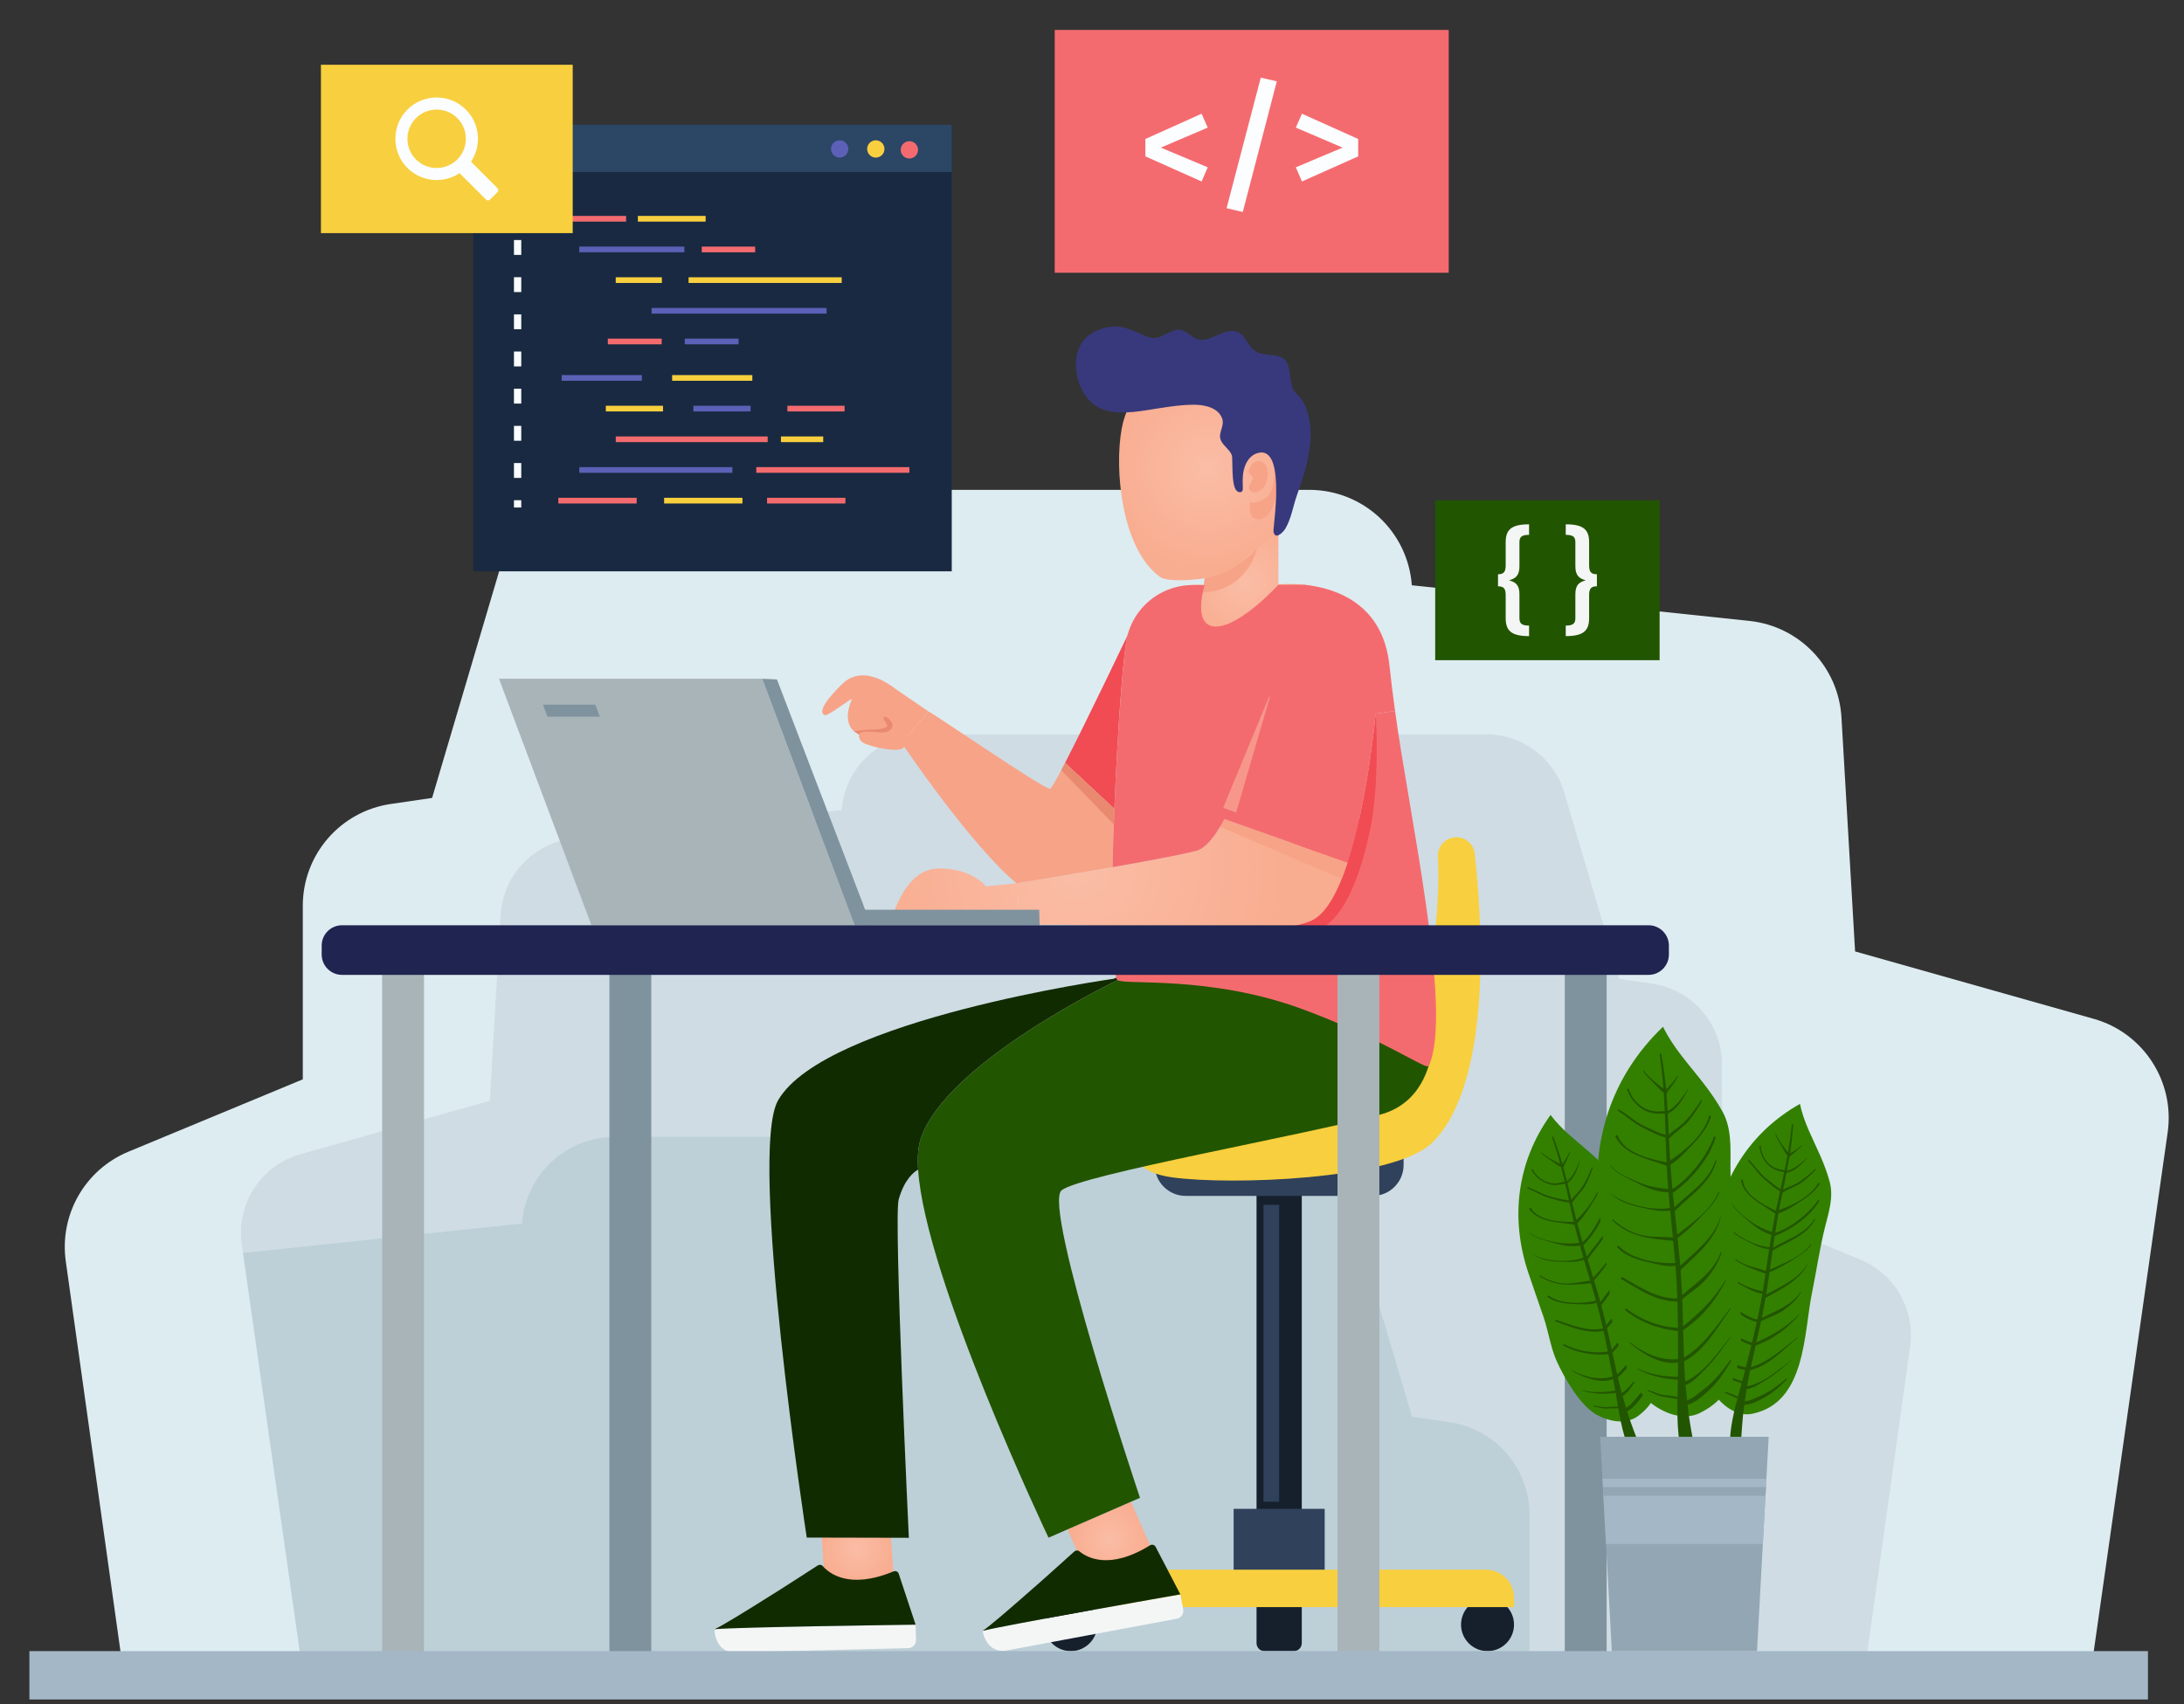 <?xml version="1.0" encoding="UTF-8" standalone="no"?>
<!-- Created with Inkscape (http://www.inkscape.org/) -->

<svg
   version="1.1"
   id="svg22034"
   width="593.528"
   height="463.302"
   viewBox="0 0 593.528 463.302"
   sodipodi:docname="2844251.svg"
   inkscape:version="1.2.1 (9c6d41e410, 2022-07-14, custom)"
   xmlns:inkscape="http://www.inkscape.org/namespaces/inkscape"
   xmlns:sodipodi="http://sodipodi.sourceforge.net/DTD/sodipodi-0.dtd"
   xmlns="http://www.w3.org/2000/svg"
   xmlns:svg="http://www.w3.org/2000/svg">
  <rect x="0" y="0" width="593.528" height="463.302" fill="#333333" stroke="none"/>
  <defs
     id="defs22038">
    <clipPath
       clipPathUnits="userSpaceOnUse"
       id="clipPath22136">
      <path
         d="m 2898.25,3070.78 c -1.11,-11.34 -16.61,-129.74 -138.36,-129.74 -127.81,0 -106.4,126.55 -106.4,126.55 l -0.16,0.79 c 12.46,2.56 25.88,3.52 40.1,1.92 v 59.91 l 145.08,81.17 h 5.27 v -139.8 c 0,0 23,2.72 54.47,-0.8 z"
         id="path22134" />
    </clipPath>
    <radialGradient
       fx="0"
       fy="0"
       cx="0"
       cy="0"
       r="1"
       gradientUnits="userSpaceOnUse"
       gradientTransform="matrix(129.255,0,0,-129.255,2775.2,3076.21)"
       spreadMethod="pad"
       id="radialGradient22142">
      <stop
         style="stop-opacity:1;stop-color:#fabda6"
         offset="0"
         id="stop22138" />
      <stop
         style="stop-opacity:1;stop-color:#f9ad90"
         offset="1"
         id="stop22140" />
    </radialGradient>
    <clipPath
       clipPathUnits="userSpaceOnUse"
       id="clipPath22152">
      <path
         d="m 2827.79,3478.83 c 20.58,-20.86 36.13,-47.85 43.61,-80.84 13.94,-61.46 0.83,-126.49 -17.01,-185.72 -3.04,-10.14 -6.51,-20.36 -12.77,-28.89 -4.46,-6.08 -10.21,-11.09 -15.91,-16.05 -25.8,-22.47 -51.6,-44.95 -77.34,-67.49 -17.46,-15.27 -124.89,-28 -145.4,-13.35 -79.01,56.5 -94.22,220.18 -78.41,303.87 26.24,138.82 204.67,188.45 303.23,88.47 z"
         id="path22150" />
    </clipPath>
    <radialGradient
       fx="0"
       fy="0"
       cx="0"
       cy="0"
       r="1"
       gradientUnits="userSpaceOnUse"
       gradientTransform="matrix(199.211,42.895,42.895,-199.211,2700.42,3310.17)"
       spreadMethod="pad"
       id="radialGradient22158">
      <stop
         style="stop-opacity:1;stop-color:#fabda6"
         offset="0"
         id="stop22154" />
      <stop
         style="stop-opacity:1;stop-color:#f9ad90"
         offset="1"
         id="stop22156" />
    </radialGradient>
    <clipPath
       clipPathUnits="userSpaceOnUse"
       id="clipPath22194">
      <path
         d="m 2543.24,1200.98 42.18,-96.19 -129.25,-56.72 -42.34,96.5 z"
         id="path22192" />
    </clipPath>
    <radialGradient
       fx="0"
       fy="0"
       cx="0"
       cy="0"
       r="1"
       gradientUnits="userSpaceOnUse"
       gradientTransform="matrix(81.259,0,0,-81.259,2499.63,1124.52)"
       spreadMethod="pad"
       id="radialGradient22200">
      <stop
         style="stop-opacity:1;stop-color:#fabda6"
         offset="0"
         id="stop22196" />
      <stop
         style="stop-opacity:1;stop-color:#f9ad90"
         offset="1"
         id="stop22198" />
    </radialGradient>
    <clipPath
       clipPathUnits="userSpaceOnUse"
       id="clipPath22212">
      <path
         d="m 2050.48,1176.23 10.1,-144.5 h -141.09 l -10.1,144.82 z"
         id="path22210" />
    </clipPath>
    <radialGradient
       fx="0"
       fy="0"
       cx="0"
       cy="0"
       r="1"
       gradientUnits="userSpaceOnUse"
       gradientTransform="matrix(74.015,0,0,-74.015,1984.99,1104.14)"
       spreadMethod="pad"
       id="radialGradient22218">
      <stop
         style="stop-opacity:1;stop-color:#fabda6"
         offset="0"
         id="stop22214" />
      <stop
         style="stop-opacity:1;stop-color:#f9ad90"
         offset="1"
         id="stop22216" />
    </radialGradient>
    <clipPath
       clipPathUnits="userSpaceOnUse"
       id="clipPath22238">
      <path
         d="m 2314.61,2462.53 -2.08,-69.98 h -255.64 c 0,0 25.41,99.86 94.59,99.86 69.18,0 95.86,-36.59 95.86,-36.59 z"
         id="path22236" />
    </clipPath>
    <radialGradient
       fx="0"
       fy="0"
       cx="0"
       cy="0"
       r="1"
       gradientUnits="userSpaceOnUse"
       gradientTransform="matrix(409.202,-65.698,-65.698,-409.202,2435.61,2493.03)"
       spreadMethod="pad"
       id="radialGradient22244">
      <stop
         style="stop-opacity:1;stop-color:#fabda6"
         offset="0"
         id="stop22240" />
      <stop
         style="stop-opacity:1;stop-color:#f9ad90"
         offset="1"
         id="stop22242" />
    </radialGradient>
    <clipPath
       clipPathUnits="userSpaceOnUse"
       id="clipPath22260">
      <path
         d="m 2984.21,2504.39 -250.36,88.68 c -18.22,-34.04 -37.71,-59.6 -57.03,-64.72 -29.24,-7.66 -99.87,-20.92 -171.13,-33.38 -9.42,-1.76 -18.84,-3.36 -28.27,-5.12 -84.84,-14.69 -162.81,-27.32 -162.81,-27.32 l -0.16,-4.15 v -2.72 l -1.92,-63.11 v -16.02 c 0,0 85,4.36 192.21,-3.15 150.03,-10.7 343.51,-17.1 407.57,13.09 30.04,14.23 54.01,60.88 72.87,118.4 z"
         id="path22258" />
    </clipPath>
    <radialGradient
       fx="0"
       fy="0"
       cx="0"
       cy="0"
       r="1"
       gradientUnits="userSpaceOnUse"
       gradientTransform="matrix(409.199,-65.697,-65.697,-409.199,2435.61,2493.03)"
       spreadMethod="pad"
       id="radialGradient22266">
      <stop
         style="stop-opacity:1;stop-color:#fabda6"
         offset="0"
         id="stop22262" />
      <stop
         style="stop-opacity:1;stop-color:#f9ad90"
         offset="1"
         id="stop22264" />
    </radialGradient>
    <clipPath
       clipPathUnits="userSpaceOnUse"
       id="clipPath22314">
      <path
         d="m 3931.83,1627.85 c -17.15,-83.25 -11.99,-225.06 -122.12,-247.52 -29.66,-6.04 -58.31,14.51 -75.55,38.07 -22.56,30.83 -27.96,96.08 -27.57,133.41 0.31,29.58 10.4,62.56 13.64,92.41 3.52,32.23 6.37,64.53 10.13,96.74 13.55,116.08 74.19,213.37 176.76,271.32 7.94,-38.11 26.03,-70.36 41.99,-106.95 7.28,-16.68 13.84,-34.27 18.58,-51.75 8.38,-30.95 -1.76,-62.23 -9.29,-91.88 -11.13,-43.83 -17.43,-89.51 -26.57,-133.85 z"
         id="path22312" />
    </clipPath>
    <linearGradient
       x1="0"
       y1="0"
       x2="1"
       y2="0"
       gradientUnits="userSpaceOnUse"
       gradientTransform="matrix(0.027,-633.004,-633.004,-0.027,3838.69,2012.27)"
       spreadMethod="pad"
       id="linearGradient22320">
      <stop
         style="stop-opacity:1;stop-color:#5c60b6"
         offset="0"
         id="stop22316" />
      <stop
         style="stop-opacity:1;stop-color:#523ea0"
         offset="1"
         id="stop22318" />
    </linearGradient>
    <clipPath
       clipPathUnits="userSpaceOnUse"
       id="clipPath22332">
      <path
         d="m 3583.28,1651.69 c 19.59,-82.72 84.12,-209.09 -6.24,-275.95 -24.33,-18 -58.98,-11.44 -84.56,2.64 -33.46,18.42 -65.9,75.3 -81.29,109.31 -12.21,26.95 -16.98,61.11 -26.63,89.53 -10.43,30.7 -21.47,61.19 -31.66,91.97 -36.71,110.96 -22.79,224.75 45.74,320.58 23.27,-31.2 53.3,-52.8 83.21,-79.23 13.62,-12.05 27,-25.24 38.67,-39.08 20.67,-24.53 24.68,-57.16 30.36,-87.22 8.41,-44.44 21.98,-88.51 32.4,-132.55 z"
         id="path22330" />
    </clipPath>
    <linearGradient
       x1="0"
       y1="0"
       x2="1"
       y2="0"
       gradientUnits="userSpaceOnUse"
       gradientTransform="matrix(267.194,-573.847,-573.847,-267.194,3336.6,1960.88)"
       spreadMethod="pad"
       id="linearGradient22338">
      <stop
         style="stop-opacity:1;stop-color:#5c60b6"
         offset="0"
         id="stop22334" />
      <stop
         style="stop-opacity:1;stop-color:#523ea0"
         offset="1"
         id="stop22336" />
    </linearGradient>
    <clipPath
       clipPathUnits="userSpaceOnUse"
       id="clipPath22350">
      <path
         d="m 3774.17,1715.8 c 4.65,-105.1 53.85,-273.67 -71.48,-334.01 -33.76,-16.25 -74.36,-0.27 -102.19,22.77 -36.42,30.15 -62.69,106.81 -73.53,151.71 -8.59,35.59 -6.49,78.22 -11.64,115.01 -5.56,39.74 -11.93,79.36 -17.19,119.15 -18.93,143.38 24.33,278.5 129.83,379.12 21.07,-43.31 52.58,-76.52 82.8,-115.59 13.79,-17.8 26.99,-36.92 37.98,-56.45 19.45,-34.6 16.76,-75.21 16.71,-113.06 -0.06,-55.96 6.23,-112.69 8.71,-168.65 z"
         id="path22348" />
    </clipPath>
    <linearGradient
       x1="0"
       y1="0"
       x2="1"
       y2="0"
       gradientUnits="userSpaceOnUse"
       gradientTransform="matrix(191.938,-759.499,-759.499,-191.938,3545.88,2148.8)"
       spreadMethod="pad"
       id="linearGradient22356">
      <stop
         style="stop-opacity:1;stop-color:#5c60b6"
         offset="0"
         id="stop22352" />
      <stop
         style="stop-opacity:1;stop-color:#523ea0"
         offset="1"
         id="stop22354" />
    </linearGradient>
  </defs>
  <sodipodi:namedview
     id="namedview22036"
     pagecolor="#ffffff"
     bordercolor="#000000"
     borderopacity="0.25"
     inkscape:showpageshadow="2"
     inkscape:pageopacity="0.0"
     inkscape:pagecheckerboard="0"
     inkscape:deskcolor="#d1d1d1"
     showgrid="false"
     inkscape:zoom="1.54"
     inkscape:cx="148.7013"
     inkscape:cy="236.03896"
     inkscape:window-width="2560"
     inkscape:window-height="1345"
     inkscape:window-x="0"
     inkscape:window-y="0"
     inkscape:window-maximized="1"
     inkscape:current-layer="g22042">
    <inkscape:page
       x="0"
       y="0"
       id="page22040"
       width="593.528"
       height="463.302" />
  </sodipodi:namedview>
  <g
     id="g22042"
     inkscape:groupmode="layer"
     inkscape:label="Page 1"
     transform="matrix(1.333,0,0,-1.333,-39.659,560.3)">
    <path
       d="M 471.681,189.415 455.914,78.706 H 54.998 L 43.158,163.162 c -1.317,9.462 3.914,18.632 12.743,22.303 l 35.582,14.766 v 35.388 c 0,10.426 7.633,19.266 17.95,20.766 l 8.413,1.232 14.133,47.788 c 2.634,8.927 10.829,15.035 20.121,15.035 h 144.56 c 5.499,0 10.535,-2.121 14.291,-5.609 3.756,-3.5 6.232,-8.365 6.634,-13.852 l 68.835,-7.268 c 10.219,-1.085 18.145,-9.389 18.755,-19.645 l 2.78,-47.752 48.642,-13.742 c 10.121,-2.853 16.559,-12.755 15.084,-23.157"
       style="fill:#ddecf1;fill-opacity:1;fill-rule:nonzero;stroke:none;stroke-width:0.1"
       id="path22048" />
    <path
       d="M 79.034,166.583 91.549,78.706 H 409.78 l 9.399,67.037 c 1.046,7.512 -3.107,14.79 -10.115,17.703 l -28.244,11.722 v 28.089 c 0,8.275 -6.058,15.293 -14.247,16.483 l -6.679,0.978 -11.218,37.933 c -2.091,7.085 -8.595,11.934 -15.971,11.934 H 217.959 c -4.365,0 -8.362,-1.684 -11.344,-4.452 -2.981,-2.778 -4.946,-6.64 -5.265,-10.996 l -54.639,-5.768 c -8.111,-0.862 -14.403,-7.453 -14.887,-15.594 l -2.207,-37.903 -38.61,-10.908 c -8.034,-2.266 -13.145,-10.125 -11.973,-18.381"
       style="fill:#cfdce4;fill-opacity:1;fill-rule:nonzero;stroke:none;stroke-width:0.1"
       id="path22050" />
    <path
       d="m 341.572,111.451 c 0,9.472 -6.935,17.503 -16.306,18.866 l -7.644,1.119 -12.84,43.414 c -2.392,8.108 -9.837,13.658 -18.278,13.658 H 155.178 c -4.996,0 -9.572,-1.927 -12.983,-5.096 -3.412,-3.179 -5.661,-7.599 -6.027,-12.584 L 79.311,164.825 91.576,78.706 H 343.013 l -1.441,0.598 v 32.147"
       style="fill:#bdd0d8;fill-opacity:1;fill-rule:nonzero;stroke:none;stroke-width:0.1"
       id="path22052" />
    <path
       d="m 126.231,303.828 h 97.555 v 91.053 H 126.231 Z"
       style="fill:#192941;fill-opacity:1;fill-rule:nonzero;stroke:none;stroke-width:0.1"
       id="path22054" />
    <path
       d="m 126.231,385.252 h 97.555 v 9.63 H 126.231 Z"
       style="fill:#2c4666;fill-opacity:1;fill-rule:nonzero;stroke:none;stroke-width:0.1"
       id="path22056" />
    <path
       d="m 202.698,389.958 c 0,-0.975 -0.79,-1.766 -1.764,-1.766 -0.976,0 -1.766,0.791 -1.766,1.766 0,0.975 0.79,1.765 1.766,1.765 0.974,0 1.764,-0.79 1.764,-1.765"
       style="fill:#5c60b6;fill-opacity:1;fill-rule:nonzero;stroke:none;stroke-width:0.1"
       id="path22058" />
    <path
       d="m 210.069,389.958 c 0,-0.975 -0.79,-1.766 -1.765,-1.766 -0.975,0 -1.765,0.791 -1.765,1.766 0,0.975 0.79,1.765 1.765,1.765 0.975,0 1.765,-0.79 1.765,-1.765"
       style="fill:#f8cf3e;fill-opacity:1;fill-rule:nonzero;stroke:none;stroke-width:0.1"
       id="path22060" />
    <path
       d="m 216.913,389.772 c 0,-0.975 -0.79,-1.765 -1.765,-1.765 -0.975,0 -1.765,0.79 -1.765,1.765 0,0.975 0.79,1.765 1.765,1.765 0.975,0 1.765,-0.79 1.765,-1.765"
       style="fill:#f46b6f;fill-opacity:1;fill-rule:nonzero;stroke:none;stroke-width:0.1"
       id="path22062" />
    <path
       d="m 157.395,375.139 h -13.817 v 1.161 h 13.817 v -1.161"
       style="fill:#f46b6f;fill-opacity:1;fill-rule:nonzero;stroke:none;stroke-width:0.1"
       id="path22064" />
    <path
       d="m 173.612,375.139 h -13.817 v 1.161 h 13.817 v -1.161"
       style="fill:#f8cf3e;fill-opacity:1;fill-rule:nonzero;stroke:none;stroke-width:0.1"
       id="path22066" />
    <path
       d="m 169.277,368.883 h -21.425 v 1.161 h 21.425 v -1.161"
       style="fill:#5c60b6;fill-opacity:1;fill-rule:nonzero;stroke:none;stroke-width:0.1"
       id="path22068" />
    <path
       d="M 183.711,368.883 H 172.82 v 1.161 h 10.891 v -1.161"
       style="fill:#f46b6f;fill-opacity:1;fill-rule:nonzero;stroke:none;stroke-width:0.1"
       id="path22070" />
    <path
       d="m 164.694,362.627 h -9.41 v 1.162 h 9.41 v -1.162"
       style="fill:#f8cf3e;fill-opacity:1;fill-rule:nonzero;stroke:none;stroke-width:0.1"
       id="path22072" />
    <path
       d="m 201.351,362.627 h -31.218 v 1.162 h 31.218 v -1.162"
       style="fill:#f8cf3e;fill-opacity:1;fill-rule:nonzero;stroke:none;stroke-width:0.1"
       id="path22074" />
    <path
       d="m 198.27,356.372 h -35.677 v 1.161 h 35.677 v -1.161"
       style="fill:#5c60b6;fill-opacity:1;fill-rule:nonzero;stroke:none;stroke-width:0.1"
       id="path22076" />
    <path
       d="m 164.653,350.116 h -10.98 v 1.161 h 10.98 v -1.161"
       style="fill:#f46b6f;fill-opacity:1;fill-rule:nonzero;stroke:none;stroke-width:0.1"
       id="path22078" />
    <path
       d="m 180.331,350.116 h -10.98 v 1.161 h 10.98 v -1.161"
       style="fill:#5c60b6;fill-opacity:1;fill-rule:nonzero;stroke:none;stroke-width:0.1"
       id="path22080" />
    <path
       d="m 159.552,318.821 h -15.974 v -1.161 h 15.974 v 1.161"
       style="fill:#f46b6f;fill-opacity:1;fill-rule:nonzero;stroke:none;stroke-width:0.1"
       id="path22082" />
    <path
       d="m 181.119,318.821 h -15.973 v -1.161 h 15.973 v 1.161"
       style="fill:#f8cf3e;fill-opacity:1;fill-rule:nonzero;stroke:none;stroke-width:0.1"
       id="path22084" />
    <path
       d="m 202.106,318.821 h -15.973 v -1.161 h 15.973 v 1.161"
       style="fill:#f46b6f;fill-opacity:1;fill-rule:nonzero;stroke:none;stroke-width:0.1"
       id="path22086" />
    <path
       d="m 179.069,325.077 h -31.217 v -1.161 h 31.217 v 1.161"
       style="fill:#5c60b6;fill-opacity:1;fill-rule:nonzero;stroke:none;stroke-width:0.1"
       id="path22088" />
    <path
       d="m 215.153,325.077 h -31.216 v -1.161 h 31.216 v 1.161"
       style="fill:#f46b6f;fill-opacity:1;fill-rule:nonzero;stroke:none;stroke-width:0.1"
       id="path22090" />
    <path
       d="m 186.262,331.333 h -30.978 v -1.161 h 30.978 v 1.161"
       style="fill:#f46b6f;fill-opacity:1;fill-rule:nonzero;stroke:none;stroke-width:0.1"
       id="path22092" />
    <path
       d="m 197.585,331.333 h -8.622 v -1.161 h 8.622 v 1.161"
       style="fill:#f8cf3e;fill-opacity:1;fill-rule:nonzero;stroke:none;stroke-width:0.1"
       id="path22094" />
    <path
       d="m 164.923,337.589 h -11.662 v -1.161 h 11.662 v 1.161"
       style="fill:#f8cf3e;fill-opacity:1;fill-rule:nonzero;stroke:none;stroke-width:0.1"
       id="path22096" />
    <path
       d="m 182.778,337.589 h -11.662 v -1.161 h 11.662 v 1.161"
       style="fill:#5c60b6;fill-opacity:1;fill-rule:nonzero;stroke:none;stroke-width:0.1"
       id="path22098" />
    <path
       d="m 201.94,337.589 h -11.662 v -1.161 h 11.662 v 1.161"
       style="fill:#f46b6f;fill-opacity:1;fill-rule:nonzero;stroke:none;stroke-width:0.1"
       id="path22100" />
    <path
       d="m 183.132,343.845 h -16.353 v -1.162 h 16.353 v 1.162"
       style="fill:#f8cf3e;fill-opacity:1;fill-rule:nonzero;stroke:none;stroke-width:0.1"
       id="path22102" />
    <path
       d="m 160.61,343.845 h -16.352 v -1.162 h 16.352 v 1.162"
       style="fill:#5c60b6;fill-opacity:1;fill-rule:nonzero;stroke:none;stroke-width:0.1"
       id="path22104" />
    <path
       d="m 136.021,375.929 h -1.486 v 1.487 h 1.486 v -1.487"
       style="fill:#fbfdfe;fill-opacity:1;fill-rule:nonzero;stroke:none;stroke-width:0.1"
       id="path22106" />
    <path
       d="m 136.021,368.35 h -1.486 v 3.031 h 1.486 z m 0,-7.579 h -1.486 v 3.031 h 1.486 z m 0,-7.58 h -1.486 v 3.032 h 1.486 z m 0,-7.579 h -1.486 v 3.032 h 1.486 z m 0,-7.579 h -1.486 v 3.031 h 1.486 z m 0,-7.58 h -1.486 v 3.031 h 1.486 z m 0,-7.579 h -1.486 v 3.031 h 1.486 v -3.031"
       style="fill:#fbfdfe;fill-opacity:1;fill-rule:nonzero;stroke:none;stroke-width:0.1"
       id="path22108" />
    <path
       d="m 136.021,316.839 h -1.486 v 1.487 h 1.486 v -1.487"
       style="fill:#fbfdfe;fill-opacity:1;fill-rule:nonzero;stroke:none;stroke-width:0.1"
       id="path22110" />
    <path
       d="m 325.106,364.71 h -80.33 v 49.515 h 80.33 V 364.71"
       style="fill:#f46b6f;fill-opacity:1;fill-rule:nonzero;stroke:none;stroke-width:0.1"
       id="path22112" />
    <path
       d="m 275.975,394.31 -9.558,-4.08 9.558,-4.019 -1.251,-2.887 -11.462,5.12 v 3.543 l 11.462,5.151 1.251,-2.828"
       style="fill:#fbfdfe;fill-opacity:1;fill-rule:nonzero;stroke:none;stroke-width:0.1"
       id="path22114" />
    <path
       d="m 290.06,403.747 -6.937,-26.646 -3.305,0.774 6.967,26.616 3.275,-0.744"
       style="fill:#fbfdfe;fill-opacity:1;fill-rule:nonzero;stroke:none;stroke-width:0.1"
       id="path22116" />
    <path
       d="m 306.646,391.987 v -3.543 l -11.462,-5.12 -1.25,2.887 9.527,4.019 -9.527,4.08 1.25,2.828 11.462,-5.151"
       style="fill:#fbfdfe;fill-opacity:1;fill-rule:nonzero;stroke:none;stroke-width:0.1"
       id="path22118" />
    <path
       d="M 368.101,285.704 H 322.348 V 318.3 h 45.753 v -32.596"
       style="fill:#225500;fill-opacity:1;fill-rule:nonzero;stroke:none;stroke-width:0.1"
       id="path22120" />
    <path
       d="m 341.486,311.263 c -1.471,0 -1.963,-0.397 -1.963,-1.495 v -4.906 c 0,-1.916 -0.794,-2.5 -2.126,-2.874 1.332,-0.35 2.126,-0.934 2.126,-2.826 v -4.906 c 0,-1.098 0.515,-1.495 1.963,-1.495 v -2.15 c -3.715,0 -4.766,1.192 -4.766,3.668 v 4.649 c 0,1.332 -0.35,1.846 -1.565,1.846 v 2.453 c 1.215,0 1.565,0.537 1.565,1.869 v 4.649 c 0,2.499 1.051,3.667 4.766,3.667 v -2.149"
       style="fill:#f4f6f5;fill-opacity:1;fill-rule:nonzero;stroke:none;stroke-width:0.1"
       id="path22122" />
    <path
       d="m 353.728,309.745 v -4.649 c 0,-1.332 0.35,-1.869 1.588,-1.869 v -2.453 c -1.238,0 -1.588,-0.514 -1.588,-1.846 v -4.649 c 0,-2.476 -1.051,-3.668 -4.765,-3.668 v 2.15 c 1.448,0 1.962,0.397 1.962,1.495 v 4.906 c 0,1.892 0.794,2.476 2.126,2.826 -1.332,0.374 -2.126,0.958 -2.126,2.874 v 4.906 c 0,1.098 -0.49,1.495 -1.962,1.495 v 2.149 c 3.714,0 4.765,-1.168 4.765,-3.667"
       style="fill:#f4f6f5;fill-opacity:1;fill-rule:nonzero;stroke:none;stroke-width:0.1"
       id="path22124" />
    <path
       d="M 146.513,372.792 H 95.183 v 34.332 h 51.33 v -34.332"
       style="fill:#f8cf3e;fill-opacity:1;fill-rule:nonzero;stroke:none;stroke-width:0.1"
       id="path22126" />
    <path
       d="m 122.984,387.818 c -2.323,-2.322 -6.102,-2.322 -8.425,0.001 -2.323,2.323 -2.323,6.101 0,8.424 2.323,2.323 6.102,2.323 8.425,0 2.323,-2.323 2.323,-6.102 0,-8.425 z m -10.813,9.451 c -2.451,-3.068 -2.413,-7.549 0.084,-10.579 2.837,-3.442 7.697,-3.997 11.189,-1.669 l 5.388,-5.387 c 0.227,-0.227 0.595,-0.227 0.823,0 l 1.513,1.514 c 0.228,0.227 0.228,0.596 0,0.823 l -5.387,5.387 c 2.182,3.272 1.832,7.746 -1.052,10.63 -3.51,3.51 -9.37,3.27 -12.558,-0.719"
       style="fill:#fbfdfe;fill-opacity:1;fill-rule:nonzero;stroke:none;stroke-width:0.1"
       id="path22128" />
    <g
       id="g22130"
       transform="matrix(0.1,0,0,0.1,6,-6)">
      <g
         id="g22132"
         clip-path="url(#clipPath22136)">
        <path
           d="m 2898.25,3070.78 c -1.11,-11.34 -16.61,-129.74 -138.36,-129.74 -127.81,0 -106.4,126.55 -106.4,126.55 l -0.16,0.79 c 12.46,2.56 25.88,3.52 40.1,1.92 v 59.91 l 145.08,81.17 h 5.27 v -139.8 c 0,0 23,2.72 54.47,-0.8"
           style="fill:url(#radialGradient22142);fill-opacity:1;fill-rule:nonzero;stroke:none"
           id="path22144" />
      </g>
    </g>
    <g
       id="g22146"
       transform="matrix(0.1,0,0,0.1,6,-6)">
      <g
         id="g22148"
         clip-path="url(#clipPath22152)">
        <path
           d="m 2827.79,3478.83 c 20.58,-20.86 36.13,-47.85 43.61,-80.84 13.94,-61.46 0.83,-126.49 -17.01,-185.72 -3.04,-10.14 -6.51,-20.36 -12.77,-28.89 -4.46,-6.08 -10.21,-11.09 -15.91,-16.05 -25.8,-22.47 -51.6,-44.95 -77.34,-67.49 -17.46,-15.27 -124.89,-28 -145.4,-13.35 -79.01,56.5 -94.22,220.18 -78.41,303.87 26.24,138.82 204.67,188.45 303.23,88.47"
           style="fill:url(#radialGradient22158);fill-opacity:1;fill-rule:nonzero;stroke:none"
           id="path22160" />
      </g>
    </g>
    <path
       d="m 284.342,324.118 c 0.105,1.336 1.479,2.799 2.858,1.932 1.428,-0.898 1.092,-3.271 0.5,-4.576 -0.464,-1.025 -2.015,-2.146 -3.067,-1.194 -0.88,0.799 0.488,1.74 0.533,2.469 0.041,0.656 -1.271,1.126 -0.734,1.828"
       style="fill:#f7a388;fill-opacity:1;fill-rule:nonzero;stroke:none;stroke-width:0.1"
       id="path22162" />
    <path
       d="m 284.595,317.939 c 1.44,-0.432 3.88,0.666 4.497,2.672 0.617,2.006 0.551,4.296 0.551,4.296 0,0 0.725,-1.816 0.352,-4.738 -0.373,-2.921 -1.396,-5.704 -3.689,-5.741 -2.293,-0.036 -1.711,3.511 -1.711,3.511"
       style="fill:#f7a388;fill-opacity:1;fill-rule:nonzero;stroke:none;stroke-width:0.1"
       id="path22164" />
    <path
       d="m 282.828,320.018 -0.161,-0.048 c -0.892,-0.125 -1.248,0.954 -1.38,1.629 -0.309,1.577 -0.261,3.173 -0.315,4.768 -0.013,0.4 0.018,0.899 -0.146,1.275 -0.501,1.147 -1.836,1.892 -2.243,3.077 -0.474,1.378 0.864,2.753 0.333,4.261 -0.812,2.311 -3.78,2.842 -5.926,2.817 -3.22,-0.038 -6.36,-0.635 -9.538,-1.128 -3.355,-0.521 -7.643,-1.015 -10.599,1.107 -3.564,2.557 -5.052,9.222 -2.393,12.87 1.449,1.99 4.198,3.049 6.606,3.104 2.553,0.059 4.71,-1.463 7.052,-2.229 1.865,-0.61 3.669,1.174 5.412,1.522 2.192,0.438 3.122,-1.954 5.061,-2.019 1.883,-0.064 3.73,1.407 5.561,1.741 3.651,0.667 3.436,-3 5.885,-4.252 1.523,-0.779 3.489,-0.307 5.029,-1.098 1.17,-0.601 1.334,-1.657 1.589,-2.853 0.221,-1.035 0.233,-2.229 0.574,-3.212 0.306,-0.884 1.048,-1.442 1.627,-2.133 0.632,-0.755 1.036,-1.635 1.356,-2.581 0.711,-2.098 0.869,-4.361 0.675,-6.557 -0.325,-3.686 -1.512,-7.315 -2.743,-10.787 -0.799,-2.252 -1.096,-4.598 -2.325,-6.73 -0.33,-0.573 -1.796,-2.247 -2.341,-1 -0.117,0.267 -0.099,0.571 -0.079,0.862 0.163,2.323 2.325,17.287 -3.344,15.49 -1.19,-0.378 -1.988,-1.368 -2.432,-2.497 -0.53,-1.352 -0.567,-2.713 -0.5,-4.141 0.01,-0.204 0.015,-0.409 0.007,-0.613 -0.01,-0.264 -0.076,-0.532 -0.302,-0.645"
       style="fill:#38397c;fill-opacity:1;fill-rule:nonzero;stroke:none;stroke-width:0.1"
       id="path22166" />
    <path
       d="m 275.343,302.401 c 6.446,1.036 10.699,6.128 10.699,6.128 0,0 -1.738,-8.581 -11.086,-9.035 l 0.387,2.907"
       style="fill:#f7a388;fill-opacity:1;fill-rule:nonzero;stroke:none;stroke-width:0.1"
       id="path22168" />
    <path
       d="m 285.924,185.43 h 9.226 V 96.904 c 0,-0.897 -0.728,-1.626 -1.626,-1.626 h -5.974 c -0.899,0 -1.626,0.729 -1.626,1.626 v 88.526"
       style="fill:#16202d;fill-opacity:1;fill-rule:nonzero;stroke:none;stroke-width:0.1"
       id="path22170" />
    <path
       d="m 265.166,184.164 h 50.742 v -1.385 c 0,-3.487 -2.827,-6.314 -6.314,-6.314 H 271.48 c -3.487,0 -6.314,2.827 -6.314,6.314 v 1.385"
       style="fill:#2f415b;fill-opacity:1;fill-rule:nonzero;stroke:none;stroke-width:0.1"
       id="path22172" />
    <path
       d="m 285.924,105.774 h 9.226 V 85.261 c 0,-0.898 -0.728,-1.626 -1.626,-1.626 h -5.974 c -0.899,0 -1.626,0.728 -1.626,1.626 v 20.513"
       style="fill:#16202d;fill-opacity:1;fill-rule:nonzero;stroke:none;stroke-width:0.1"
       id="path22174" />
    <path
       d="m 242.657,89.035 c 0,-2.982 2.418,-5.4 5.401,-5.4 2.981,0 5.399,2.418 5.399,5.4 0,2.983 -2.418,5.4 -5.399,5.4 -2.983,0 -5.401,-2.417 -5.401,-5.4"
       style="fill:#16202d;fill-opacity:1;fill-rule:nonzero;stroke:none;stroke-width:0.1"
       id="path22176" />
    <path
       d="m 327.616,89.035 c 0,-2.982 2.418,-5.4 5.401,-5.4 2.982,0 5.4,2.418 5.4,5.4 0,2.983 -2.418,5.4 -5.4,5.4 -2.983,0 -5.401,-2.417 -5.401,-5.4"
       style="fill:#16202d;fill-opacity:1;fill-rule:nonzero;stroke:none;stroke-width:0.1"
       id="path22178" />
    <path
       d="m 281.256,96.43 h 18.562 v 16.22 H 281.256 V 96.43"
       style="fill:#2f415b;fill-opacity:1;fill-rule:nonzero;stroke:none;stroke-width:0.1"
       id="path22180" />
    <path
       d="m 242.657,92.613 h 95.76 v 1.882 c 0,3.177 -2.575,5.751 -5.752,5.751 h -84.257 c -3.176,0 -5.751,-2.574 -5.751,-5.751 v -1.882"
       style="fill:#f8cf3e;fill-opacity:1;fill-rule:nonzero;stroke:none;stroke-width:0.1"
       id="path22182" />
    <path
       d="m 290.537,114.098 h -3.2 v 60.548 h 3.2 v -60.548"
       style="fill:#2f415b;fill-opacity:1;fill-rule:nonzero;stroke:none;stroke-width:0.1"
       id="path22184" />
    <path
       d="m 326.786,249.597 c -2.214,0.07 -4.014,-1.763 -3.886,-3.974 0.633,-10.99 -1.696,-37.8 -11.932,-46.947 -12.516,-11.185 -47.989,-9.661 -47.989,-9.661 0,0 -5.859,-7.19 5.858,-8.787 11.717,-1.598 44.736,-0.534 52.725,6.922 7.732,7.218 12.323,26.127 8.863,59.039 -0.198,1.887 -1.741,3.349 -3.639,3.408"
       style="fill:#f8cf3e;fill-opacity:1;fill-rule:nonzero;stroke:none;stroke-width:0.1"
       id="path22186" />
    <g
       id="g22188"
       transform="matrix(0.1,0,0,0.1,6,-6)">
      <g
         id="g22190"
         clip-path="url(#clipPath22194)">
        <path
           d="m 2543.24,1200.98 42.18,-96.19 -129.25,-56.72 -42.34,96.5 129.41,56.41"
           style="fill:url(#radialGradient22200);fill-opacity:1;fill-rule:nonzero;stroke:none"
           id="path22202" />
      </g>
    </g>
    <path
       d="m 321.277,221.001 c -0.798,-1.599 -58.228,-0.032 -63.653,-0.527 0,0 -35.149,-16.777 -40.198,-32.482 -0.512,-1.582 -0.655,-3.675 -0.495,-6.168 1.405,-22.112 26.586,-75.06 26.586,-75.06 l 3.866,1.693 12.941,5.641 1.838,0.798 c 0,0 -19.972,59.515 -15.977,62.71 3.994,3.196 49.257,11.184 64.962,15.434 15.722,4.267 10.13,27.961 10.13,27.961"
       style="fill:#225500;fill-opacity:1;fill-rule:nonzero;stroke:none;stroke-width:0.1"
       id="path22204" />
    <g
       id="g22206"
       transform="matrix(0.1,0,0,0.1,6,-6)">
      <g
         id="g22208"
         clip-path="url(#clipPath22212)">
        <path
           d="m 2050.48,1176.23 10.1,-144.5 h -141.09 l -10.1,144.82 141.09,-0.32"
           style="fill:url(#radialGradient22218);fill-opacity:1;fill-rule:nonzero;stroke:none"
           id="path22220" />
      </g>
    </g>
    <path
       d="m 257.337,220.969 -0.512,-0.224 c 0,0 -58.844,-8.261 -68.429,-24.765 -6.232,-10.736 5.829,-89.189 5.829,-89.189 l 20.818,-0.048 c 0,0 -3.113,65.352 -2.075,68.994 1.167,4.155 3.164,5.657 3.963,6.087 -0.16,2.493 -0.017,4.586 0.495,6.168 5.049,15.705 40.198,32.482 40.198,32.482 -0.111,0.079 -0.208,0.255 -0.287,0.495"
       style="fill:#112b00;fill-opacity:1;fill-rule:nonzero;stroke:none;stroke-width:0.1"
       id="path22222" />
    <path
       d="m 314.173,275.339 -3.946,-0.543 c 0,0 -0.959,-10.641 -3.308,-21.282 l -49.161,-18.661 -0.672,-3.563 c -0.207,0.016 -0.415,0.032 -0.607,0.048 0.016,-0.735 0.016,-1.454 0.048,-2.125 0.112,-4.107 0.383,-7.062 0.815,-8.244 0.08,-0.24 0.176,-0.416 0.288,-0.495 1.335,-1.089 18.723,1.021 37.52,-5.881 16.303,-5.987 25.441,-12.525 25.863,-11.647 5.124,10.652 -4.204,52.453 -6.84,72.393"
       style="fill:#f46b6f;fill-opacity:1;fill-rule:nonzero;stroke:none;stroke-width:0.1"
       id="path22224" />
    <path
       d="m 309.044,250.958 c -1.31,-6.295 -4.697,-18.821 -11.344,-20.499 -8.676,-2.205 -25.451,-2.093 -41.173,-1.246 -0.032,0.671 -0.032,1.39 -0.048,2.125 0.192,-0.016 0.4,-0.032 0.607,-0.048 l 0.672,3.563 49.161,18.661 c 2.349,10.641 3.308,21.282 3.308,21.282 0,0 0,-0.064 0.015,-0.176 0.096,-1.646 0.767,-14.364 -1.198,-23.662"
       style="fill:#f14b53;fill-opacity:1;fill-rule:nonzero;stroke:none;stroke-width:0.1"
       id="path22226" />
    <path
       d="m 259.766,291.044 c -0.879,-1.597 -2.142,-18.693 -2.828,-35.661 l -10.05,9.379 c 4.265,8.26 12.878,26.282 12.878,26.282"
       style="fill:#f14b53;fill-opacity:1;fill-rule:nonzero;stroke:none;stroke-width:0.1"
       id="path22228" />
    <path
       d="m 253.742,242.985 c -8.484,-1.469 -16.281,-2.732 -16.281,-2.732 l -0.016,-0.415 c -9.442,7.541 -23.806,28.902 -23.806,28.902 0,0 4.298,5.161 5.369,6.519 0.159,0.208 23.582,-15.913 24.78,-15.769 0.304,0.031 1.502,2.14 3.1,5.272 l 10.05,-9.379 c -0.161,-4.042 -0.289,-8.068 -0.369,-11.886 -0.942,-0.176 -1.884,-0.336 -2.827,-0.512"
       style="fill:#f7a388;fill-opacity:1;fill-rule:nonzero;stroke:none;stroke-width:0.1"
       id="path22230" />
    <g
       id="g22232"
       transform="matrix(0.1,0,0,0.1,6,-6)">
      <g
         id="g22234"
         clip-path="url(#clipPath22238)">
        <path
           d="m 2314.61,2462.53 -2.08,-69.98 h -255.64 c 0,0 25.41,99.86 94.59,99.86 69.18,0 95.86,-36.59 95.86,-36.59 l 67.27,6.71"
           style="fill:url(#radialGradient22244);fill-opacity:1;fill-rule:nonzero;stroke:none"
           id="path22246" />
      </g>
    </g>
    <path
       d="m 218.815,275.419 0.193,-0.16 c -1.071,-1.358 -5.369,-6.519 -5.369,-6.519 l -2.668,1.885 c 0,0 -2.94,-1.789 -6.359,0.081 -3.563,1.933 -1.358,6.549 -1.175,7.096 -0.691,-0.195 -4.96,-3.645 -5.631,-3.278 -0.671,0.368 -1.166,1.582 3.61,6.295 4.762,4.713 11.248,-1.342 11.44,-1.342 l 5.959,-4.058"
       style="fill:#f7a388;fill-opacity:1;fill-rule:nonzero;stroke:none;stroke-width:0.1"
       id="path22248" />
    <path
       d="m 205.168,271.507 c 0,0 -1.03,-1.928 0.801,-2.767 1.831,-0.838 5.393,-1.443 6.924,-1.296 1.53,0.148 2.747,2.289 2.747,2.289 l -4.635,4.349 H 207.3 l -2.132,-2.575"
       style="fill:#f7a388;fill-opacity:1;fill-rule:nonzero;stroke:none;stroke-width:0.1"
       id="path22250" />
    <path
       d="m 204.894,270.56 c 0.274,0.947 2.906,0.442 4.537,0.403 1.202,-0.028 1.86,0.287 2.231,1.203 0.372,0.915 -1.373,2.374 -1.716,1.916 -0.343,-0.457 0.629,-1.102 0.658,-1.709 0.029,-0.608 -1.716,-0.809 -3.061,-0.809 -1.345,0 -3.665,-0.35 -3.665,-0.35 l 1.016,-0.654"
       style="fill:#e9896f;fill-opacity:1;fill-rule:nonzero;stroke:none;stroke-width:0.1"
       id="path22252" />
    <g
       id="g22254"
       transform="matrix(0.1,0,0,0.1,6,-6)">
      <g
         id="g22256"
         clip-path="url(#clipPath22260)">
        <path
           d="m 2984.21,2504.39 -250.36,88.68 c -18.22,-34.04 -37.71,-59.6 -57.03,-64.72 -29.24,-7.66 -99.87,-20.92 -171.13,-33.38 -9.42,-1.76 -18.84,-3.36 -28.27,-5.12 -84.84,-14.69 -162.81,-27.32 -162.81,-27.32 l -0.16,-4.15 v -2.72 l -1.92,-63.11 v -16.02 c 0,0 85,4.36 192.21,-3.15 150.03,-10.7 343.51,-17.1 407.57,13.09 30.04,14.23 54.01,60.88 72.87,118.4 l -0.97,-0.48"
           style="fill:url(#radialGradient22266);fill-opacity:1;fill-rule:nonzero;stroke:none"
           id="path22268" />
      </g>
    </g>
    <path
       d="m 279.385,253.307 25.036,-8.868 -1.133,-3.345 -24.779,10.629 0.876,1.584"
       style="fill:#f7a388;fill-opacity:1;fill-rule:nonzero;stroke:none;stroke-width:0.1"
       id="path22270" />
    <path
       d="m 279.385,253.307 c -1.822,-3.404 -3.771,-5.96 -5.703,-6.472 -2.924,-0.766 -9.987,-2.092 -17.113,-3.338 0.08,3.818 0.208,7.844 0.368,11.886 0.687,16.968 1.95,34.064 2.829,35.661 1.437,2.669 5.368,8.468 11.567,9.794 l 0.016,-0.079 c 0,0 -2.141,-12.655 10.64,-12.655 12.175,0 13.725,11.84 13.836,12.974 6.264,-0.703 15.866,-3.834 17.192,-16.424 0.272,-2.493 0.655,-5.688 1.15,-9.315 l -3.946,-0.543 c 0,0 -1.598,-17.735 -5.703,-30.309 l -0.097,-0.048 -25.036,8.868"
       style="fill:#f46b6f;fill-opacity:1;fill-rule:nonzero;stroke:none;stroke-width:0.1"
       id="path22272" />
    <path
       d="m 281.759,254.636 -2.633,0.978 9.997,24.2 -7.364,-25.178"
       style="fill:#f7978b;fill-opacity:1;fill-rule:nonzero;stroke:none;stroke-width:0.1"
       id="path22274" />
    <path
       d="m 295.825,301.078 h -5.447 c 0,0 -7.754,-8.513 -12.737,-8.513 -4.985,0 -2.298,8.465 -2.298,8.465 h -2.432 c -6.984,0 -12.862,-5.245 -13.653,-12.185 -0.09,-0.795 -0.173,-1.549 -0.243,-2.231 -0.534,-5.15 20.329,-8.898 20.329,-8.898 l 10.742,0.601 6.523,12.727 1.3,5.212 -2.084,4.822"
       style="fill:#f46b6f;fill-opacity:1;fill-rule:nonzero;stroke:none;stroke-width:0.1"
       id="path22276" />
    <path
       d="m 230.083,87.736 c 0.485,-2.602 2.29,-4.453 4.893,-3.967 l 34.701,6.472 c 0.878,0.164 1.456,1.008 1.293,1.886 l -0.574,3.079 c 0,0 -36.497,-6.387 -40.331,-7.45 l 0.018,-0.02"
       style="fill:#f4f6f5;fill-opacity:1;fill-rule:nonzero;stroke:none;stroke-width:0.1"
       id="path22278" />
    <path
       d="m 240.407,96.474 c 0.362,0.314 0.71,0.626 1.072,0.939 0.696,0.623 1.381,1.23 2.041,1.817 0.347,0.311 0.696,0.623 1.018,0.916 0.634,0.567 1.231,1.099 1.766,1.577 0.384,0.346 0.744,0.674 1.067,0.967 0.593,0.532 1.077,0.965 1.417,1.27 0.294,0.263 0.731,0.275 1.032,0.021 1.427,-1.199 6.037,-3.941 14.389,1.226 0.395,0.245 0.921,0.117 1.136,-0.296 l 5.051,-9.705 c 0,0 -36.497,-6.387 -40.331,-7.45 1.261,0.786 5.919,4.817 10.342,8.718"
       style="fill:#112b00;fill-opacity:1;fill-rule:nonzero;stroke:none;stroke-width:0.1"
       id="path22280" />
    <path
       d="m 175.432,88.077 c 0.064,-2.647 1.55,-4.762 4.198,-4.696 l 35.289,0.861 c 0.893,0.022 1.599,0.763 1.577,1.655 l -0.077,3.131 c 0,0 -37.047,-0.49 -41.001,-0.929 l 0.014,-0.022"
       style="fill:#f4f6f5;fill-opacity:1;fill-rule:nonzero;stroke:none;stroke-width:0.1"
       id="path22282" />
    <path
       d="m 187.016,95.058 c 0.408,0.253 0.8,0.504 1.208,0.756 0.787,0.505 1.559,0.995 2.303,1.469 0.394,0.252 0.787,0.504 1.153,0.741 0.716,0.46 1.389,0.89 1.994,1.276 0.435,0.282 0.842,0.549 1.207,0.785 0.67,0.431 1.218,0.782 1.601,1.028 0.332,0.213 0.766,0.156 1.024,-0.143 1.217,-1.411 5.332,-4.853 14.399,-1.082 0.43,0.178 0.928,-0.032 1.074,-0.474 l 3.44,-10.386 c 0,0 -37.047,-0.49 -41.001,-0.929 1.369,0.576 6.61,3.813 11.598,6.959"
       style="fill:#112b00;fill-opacity:1;fill-rule:nonzero;stroke:none;stroke-width:0.1"
       id="path22284" />
    <path
       d="m 150.329,231.653 -18.847,50.264 h 53.655 l 18.845,-50.264 h -53.653"
       style="fill:#a9b4b8;fill-opacity:1;fill-rule:nonzero;stroke:none;stroke-width:0.1"
       id="path22286" />
    <path
       d="m 207.3,231.653 h -3.318 l -18.845,50.264 3.011,-0.134 17.432,-45.496 1.72,-4.634"
       style="fill:#7f939f;fill-opacity:1;fill-rule:nonzero;stroke:none;stroke-width:0.1"
       id="path22288" />
    <path
       d="m 206.259,231.653 h 35.453 l -0.097,3.169 c 0,0 -35.49,0 -36.082,0"
       style="fill:#7f939f;fill-opacity:1;fill-rule:nonzero;stroke:none;stroke-width:0.1"
       id="path22290" />
    <path
       d="m 357.302,81.834 h -8.536 v 140.233 h 8.536 V 81.834"
       style="fill:#7f939f;fill-opacity:1;fill-rule:nonzero;stroke:none;stroke-width:0.1"
       id="path22292" />
    <path
       d="m 310.968,81.834 h -8.536 v 140.233 h 8.536 V 81.834"
       style="fill:#a9b4b8;fill-opacity:1;fill-rule:nonzero;stroke:none;stroke-width:0.1"
       id="path22294" />
    <path
       d="m 162.528,81.834 h -8.535 v 140.233 h 8.535 V 81.834"
       style="fill:#7f939f;fill-opacity:1;fill-rule:nonzero;stroke:none;stroke-width:0.1"
       id="path22296" />
    <path
       d="m 116.196,81.834 h -8.536 v 140.233 h 8.536 V 81.834"
       style="fill:#a9b4b8;fill-opacity:1;fill-rule:nonzero;stroke:none;stroke-width:0.1"
       id="path22298" />
    <path
       d="M 365.844,221.535 H 99.483 c -2.291,0 -4.149,1.858 -4.149,4.149 v 1.821 c 0,2.291 1.857,4.148 4.149,4.148 H 365.844 c 2.291,0 4.148,-1.857 4.148,-4.148 v -1.821 c 0,-2.291 -1.857,-4.149 -4.148,-4.149"
       style="fill:#202450;fill-opacity:1;fill-rule:nonzero;stroke:none;stroke-width:0.1"
       id="path22300" />
    <path
       d="m 140.441,276.634 0.918,-2.447 h 10.688 l -0.918,2.447 h -10.688"
       style="fill:#7f939f;fill-opacity:1;fill-rule:nonzero;stroke:none;stroke-width:0.1"
       id="path22302" />
    <path
       d="m 246.888,264.762 -0.768,-1.482 10.818,-11.179 v 3.282 l -10.05,9.379"
       style="fill:#e9896f;fill-opacity:1;fill-rule:nonzero;stroke:none;stroke-width:0.1"
       id="path22304" />
    <path
       d="M 467.66,73.774 H 35.745 v 9.863 H 467.66 v -9.863"
       style="fill:#a4b7c7;fill-opacity:1;fill-rule:nonzero;stroke:none;stroke-width:0.1"
       id="path22306" />
    <g
       id="g22308"
       transform="matrix(0.1,0,0,0.1,6,-6)"
       style="fill:#338000">
      <g
         id="g22310"
         clip-path="url(#clipPath22314)"
         style="fill:#338000">
        <path
           d="m 3931.83,1627.85 c -17.15,-83.25 -11.99,-225.06 -122.12,-247.52 -29.66,-6.04 -58.31,14.51 -75.55,38.07 -22.56,30.83 -27.96,96.08 -27.57,133.41 0.31,29.58 10.4,62.56 13.64,92.41 3.52,32.23 6.37,64.53 10.13,96.74 13.55,116.08 74.19,213.37 176.76,271.32 7.94,-38.11 26.03,-70.36 41.99,-106.95 7.28,-16.68 13.84,-34.27 18.58,-51.75 8.38,-30.95 -1.76,-62.23 -9.29,-91.88 -11.13,-43.83 -17.43,-89.51 -26.57,-133.85"
           style="fill:#338000;fill-opacity:1;fill-rule:nonzero;stroke:none"
           id="path22322" />
      </g>
    </g>
    <path
       d="m 385.106,131.753 c 0.079,0.698 0.165,1.396 0.257,2.094 1.316,0.004 2.686,0.752 3.79,1.324 1.916,0.993 3.47,2.417 4.975,3.939 l -0.141,0.141 c -1.501,-1.261 -3.057,-2.482 -4.843,-3.315 -0.997,-0.464 -2.453,-1.223 -3.681,-1.371 0.116,0.834 0.244,1.665 0.382,2.496 1.37,0.168 2.626,1.068 3.786,1.756 1.972,1.17 3.668,2.684 5.426,4.143 l -0.025,0.031 c -2.689,-1.953 -5.685,-4.733 -9.088,-5.342 0.181,1.04 0.371,2.078 0.59,3.108 l 0.034,0.161 c 3.938,0.996 6.601,4.084 9.616,6.58 l -0.055,0.084 c -2.969,-2.306 -5.759,-4.936 -9.429,-6.056 0.319,1.475 0.65,2.945 0.983,4.412 3.562,1.315 6.407,3.402 8.897,6.309 l -0.072,0.07 c -2.577,-2.682 -5.415,-4.222 -8.683,-5.749 0.329,1.453 0.656,2.907 0.966,4.365 1.541,0.757 3.162,1.218 4.585,2.215 1.404,0.983 2.664,2.155 3.568,3.618 l -0.119,0.076 c -1.993,-2.866 -4.998,-3.758 -7.902,-5.265 0.283,1.359 0.547,2.721 0.783,4.091 3.236,1.782 6.753,3.434 8.587,6.849 l -0.05,0.034 c -1.943,-3.138 -5.339,-4.489 -8.422,-6.197 0.04,0.244 0.085,0.486 0.123,0.731 0.199,1.27 0.384,2.543 0.567,3.814 1.859,0.746 3.632,1.797 5.305,2.887 1.188,0.774 2.456,1.54 3.234,2.754 l -0.115,0.081 c -1.736,-2.487 -5.538,-3.925 -8.345,-5.169 0.182,1.285 0.363,2.57 0.546,3.856 3.115,1.885 6.781,2.927 8.698,6.326 0.057,0.1 -0.091,0.193 -0.154,0.095 -1.986,-3.103 -5.481,-4.06 -8.458,-5.821 0.114,0.796 0.23,1.592 0.35,2.387 3.365,1.237 7.277,4.054 9.051,7.095 0.098,0.168 -0.144,0.323 -0.254,0.163 -1.809,-2.669 -5.445,-5.57 -8.698,-6.626 0.199,1.289 0.407,2.576 0.637,3.861 l 0.049,0.113 c 1.511,0.445 3.004,1.51 4.308,2.315 1.572,0.97 3.072,2.096 4.051,3.691 0.108,0.176 -0.179,0.339 -0.28,0.158 -1.495,-2.667 -5.041,-4.455 -7.977,-5.473 0.086,0.469 0.171,0.937 0.264,1.405 0.138,0.699 0.281,1.399 0.423,2.098 1.203,0.83 2.729,1.227 3.936,2.104 1.049,0.762 1.965,1.68 2.864,2.611 0.09,0.091 -0.043,0.234 -0.137,0.145 -1.218,-1.144 -2.471,-2.243 -3.954,-3.036 -0.829,-0.444 -1.774,-0.697 -2.577,-1.184 0.235,1.143 0.469,2.286 0.693,3.431 l 0.043,0.009 0.043,-0.009 0.197,0.062 c 1.635,0.412 2.885,1.819 3.983,3.018 l -0.042,0.043 c -1.153,-1.065 -2.463,-2.245 -4.007,-2.703 l -0.015,0.007 -0.117,0.018 c 0.178,0.932 0.348,1.865 0.504,2.8 0.118,0.021 0.221,0.122 0.193,0.24 0.867,0.581 1.654,1.323 2.393,2.048 l -0.082,0.089 c -0.768,-0.662 -1.526,-1.208 -2.39,-1.686 0.305,1.931 0.542,3.874 0.65,5.835 0.01,0.182 -0.265,0.184 -0.281,0.005 -0.171,-1.888 -0.445,-3.758 -0.771,-5.619 -0.901,1.183 -1.905,2.401 -2.456,3.755 l -0.115,-0.034 c 0.27,-0.841 0.735,-1.576 1.195,-2.324 0.412,-0.669 0.741,-1.448 1.266,-2.042 -0.182,-0.999 -0.378,-1.995 -0.584,-2.991 -1.096,0.176 -2.101,0.384 -3.006,1.178 -1.108,0.971 -1.738,2.292 -1.847,3.757 -0.014,0.18 -0.298,0.179 -0.282,-0.001 0.125,-1.362 0.667,-2.643 1.599,-3.659 0.98,-1.068 2.131,-1.409 3.451,-1.683 -0.24,-1.149 -0.488,-2.297 -0.741,-3.444 -0.995,0.597 -1.92,1.377 -2.817,2.093 -1.449,1.154 -2.304,2.543 -3.561,3.843 -0.126,0.129 -0.331,-0.058 -0.207,-0.191 1.178,-1.252 1.975,-2.608 3.314,-3.733 0.965,-0.81 2.03,-1.826 3.181,-2.425 l -0.04,-0.182 -0.038,-0.032 -0.026,-0.257 c -0.242,-1.098 -0.483,-2.197 -0.715,-3.299 l -0.041,-0.207 c -2.562,1.173 -6.39,3.211 -6.73,6.183 -0.032,0.282 -0.454,0.204 -0.388,-0.085 0.757,-3.364 4.454,-4.855 7.001,-6.689 -0.251,-1.245 -0.482,-2.493 -0.693,-3.745 -1.655,0.57 -3.228,1.274 -4.617,2.378 -1.264,1.005 -3.051,2.217 -3.62,3.774 l -0.073,-0.032 c 0.526,-1.547 2.13,-2.611 3.297,-3.667 1.48,-1.339 2.995,-2.476 4.899,-3.012 l -0.005,-0.167 c -0.131,-0.794 -0.257,-1.588 -0.378,-2.384 -3.111,0.239 -7.465,2.602 -9.055,4.955 l -0.015,-0.012 c 1.084,-1.796 2.723,-2.845 4.572,-3.755 1.38,-0.681 2.872,-1.486 4.434,-1.602 -0.223,-1.472 -0.44,-2.945 -0.659,-4.418 -1.35,0.503 -2.78,0.744 -4.116,1.278 -1.985,0.795 -3.502,2.223 -4.671,3.978 -0.07,0.106 -0.247,0.016 -0.177,-0.094 2.154,-3.424 5.253,-4.429 8.882,-5.711 -0.181,-1.208 -0.371,-2.415 -0.57,-3.621 -2.971,0.569 -6.812,2.383 -8.315,4.963 -0.111,0.189 -0.412,0.032 -0.302,-0.159 0.949,-1.654 2.585,-2.699 4.254,-3.542 1.202,-0.607 2.857,-1.613 4.289,-1.721 l -0.02,-0.118 c -0.294,-1.735 -0.636,-3.462 -1.006,-5.182 -3.319,0.834 -5.464,3.292 -7.876,5.593 -0.167,0.16 -0.43,-0.084 -0.263,-0.247 2.457,-2.419 4.615,-4.956 8.029,-5.851 -0.306,-1.399 -0.632,-2.796 -0.97,-4.188 -2.826,0.79 -5.624,2.796 -7.452,5.1 -0.13,0.164 -0.357,-0.058 -0.234,-0.22 1.9,-2.5 4.64,-4.387 7.556,-5.42 -0.367,-1.495 -0.747,-2.986 -1.13,-4.477 -2.904,0.442 -5.141,2.26 -6.929,4.558 l -0.096,-0.072 c 1.589,-2.211 3.992,-4.764 6.884,-5.032 -0.123,-0.475 -0.245,-0.951 -0.368,-1.426 -0.074,-0.286 -0.151,-0.577 -0.231,-0.871 -2.189,0.644 -4.221,1.43 -6.028,2.906 l -0.061,-0.08 c 1.717,-1.546 3.773,-2.588 5.97,-3.264 -0.244,-0.895 -0.501,-1.815 -0.756,-2.753 -0.543,0.253 -1.068,0.53 -1.662,0.708 -1.089,0.326 -1.794,1.017 -2.742,1.586 l -0.098,-0.127 c 0.833,-0.543 1.417,-1.242 2.367,-1.599 0.703,-0.266 1.366,-0.603 2.046,-0.905 -0.998,-3.72 -1.881,-7.674 -1.403,-11.244 0.107,-0.792 1.435,-1.002 1.641,-0.159 0.63,2.588 0.598,5.353 0.892,7.999"
       style="fill:#225500;fill-opacity:1;fill-rule:nonzero;stroke:none;stroke-width:0.1"
       id="path22324" />
    <g
       id="g22326"
       transform="matrix(0.1,0,0,0.1,6,-6)"
       style="fill:#338000">
      <g
         id="g22328"
         clip-path="url(#clipPath22332)"
         style="fill:#338000">
        <path
           d="m 3583.28,1651.69 c 19.59,-82.72 84.12,-209.09 -6.24,-275.95 -24.33,-18 -58.98,-11.44 -84.56,2.64 -33.46,18.42 -65.9,75.3 -81.29,109.31 -12.21,26.95 -16.98,61.11 -26.63,89.53 -10.43,30.7 -21.47,61.19 -31.66,91.97 -36.71,110.96 -22.79,224.75 45.74,320.58 23.27,-31.2 53.3,-52.8 83.21,-79.23 13.62,-12.05 27,-25.24 38.67,-39.08 20.67,-24.53 24.68,-57.16 30.36,-87.22 8.41,-44.44 21.98,-88.51 32.4,-132.55"
           style="fill:#338000;fill-opacity:1;fill-rule:nonzero;stroke:none"
           id="path22340" />
      </g>
    </g>
    <path
       d="m 362.133,130.533 c -0.225,0.666 -0.441,1.336 -0.653,2.008 1.193,0.558 2.119,1.814 2.878,2.8 1.319,1.709 2.125,3.654 2.848,5.671 0.038,0.107 -0.14,0.169 -0.187,0.067 -0.829,-1.776 -1.724,-3.54 -2.993,-5.05 -0.707,-0.841 -1.707,-2.142 -2.757,-2.795 -0.248,0.805 -0.482,1.613 -0.707,2.423 1.17,0.731 1.929,2.076 2.69,3.191 1.294,1.893 2.193,3.981 3.171,6.045 l -0.035,0.018 c -1.615,-2.905 -3.158,-6.69 -5.985,-8.678 -0.275,1.019 -0.54,2.04 -0.777,3.066 l -0.036,0.161 c 3.148,2.564 4.26,6.488 5.939,10.023 l -0.086,0.053 c -1.717,-3.343 -3.135,-6.906 -5.991,-9.469 -0.334,1.471 -0.654,2.943 -0.972,4.414 2.676,2.696 4.374,5.789 5.404,9.475 l -0.095,0.033 c -1.204,-3.519 -3.127,-6.113 -5.445,-8.877 -0.315,1.457 -0.632,2.912 -0.967,4.365 1.078,1.337 2.352,2.439 3.223,3.943 0.858,1.483 1.505,3.078 1.707,4.786 l -0.139,0.019 c -0.598,-3.44 -2.945,-5.516 -4.942,-8.108 -0.318,1.351 -0.654,2.697 -1.017,4.039 2.182,2.982 4.673,5.963 4.894,9.833 l -0.06,0.009 c -0.437,-3.664 -2.945,-6.322 -5.019,-9.172 -0.067,0.238 -0.128,0.477 -0.197,0.715 -0.356,1.235 -0.725,2.467 -1.098,3.697 1.373,1.461 2.536,3.161 3.593,4.856 0.75,1.202 1.576,2.433 1.769,3.862 l -0.139,0.024 c -0.523,-2.987 -3.363,-5.894 -5.384,-8.208 -0.377,1.243 -0.755,2.484 -1.131,3.726 2.028,3.024 4.911,5.517 5.215,9.406 0.009,0.116 -0.164,0.137 -0.179,0.022 -0.491,-3.652 -3.256,-5.994 -5.212,-8.848 -0.233,0.771 -0.463,1.541 -0.69,2.313 2.528,2.541 4.886,6.746 5.21,10.252 0.019,0.193 -0.267,0.232 -0.298,0.04 -0.514,-3.183 -2.586,-7.346 -5.088,-9.677 -0.365,1.252 -0.719,2.507 -1.053,3.767 l -0.003,0.125 c 1.182,1.04 2.086,2.637 2.929,3.916 1.015,1.543 1.9,3.199 2.114,5.056 0.023,0.206 -0.305,0.233 -0.32,0.026 -0.23,-3.049 -2.691,-6.167 -4.923,-8.329 -0.119,0.461 -0.241,0.922 -0.354,1.385 -0.169,0.693 -0.335,1.387 -0.5,2.081 0.739,1.26 1.955,2.264 2.679,3.569 0.63,1.133 1.073,2.352 1.495,3.575 0.042,0.121 -0.138,0.195 -0.187,0.074 -0.621,-1.553 -1.293,-3.076 -2.301,-4.421 -0.565,-0.753 -1.315,-1.381 -1.837,-2.161 -0.27,1.136 -0.54,2.27 -0.821,3.402 l 0.036,0.027 0.042,0.01 0.153,0.139 c 1.308,1.064 1.848,2.867 2.337,4.418 l -0.056,0.021 c -0.596,-1.453 -1.285,-3.075 -2.491,-4.141 l -0.018,-10e-4 -0.114,-0.033 c -0.23,0.92 -0.471,1.838 -0.723,2.751 0.097,0.069 0.148,0.204 0.073,0.3 0.54,0.892 0.941,1.896 1.304,2.866 l -0.111,0.047 c -0.417,-0.925 -0.874,-1.74 -1.455,-2.539 -0.539,1.879 -1.144,3.741 -1.874,5.565 -0.067,0.169 -0.317,0.055 -0.257,-0.114 0.642,-1.784 1.183,-3.595 1.674,-5.419 -1.317,0.691 -2.741,1.372 -3.812,2.367 l -0.09,-0.079 c 0.598,-0.649 1.331,-1.119 2.064,-1.603 0.655,-0.433 1.283,-1 2.009,-1.317 0.258,-0.982 0.5,-1.969 0.733,-2.957 -1.067,-0.303 -2.066,-0.539 -3.222,-0.201 -1.414,0.413 -2.543,1.344 -3.26,2.626 -0.089,0.157 -0.346,0.037 -0.255,-0.119 0.688,-1.183 1.721,-2.117 2.994,-2.644 1.34,-0.555 2.527,-0.378 3.839,-0.068 0.267,-1.144 0.526,-2.288 0.782,-3.435 -1.155,0.12 -2.323,0.438 -3.438,0.707 -1.8,0.436 -3.161,1.334 -4.85,1.982 -0.169,0.064 -0.276,-0.193 -0.107,-0.26 1.596,-0.639 2.89,-1.531 4.581,-1.987 1.217,-0.326 2.61,-0.797 3.906,-0.855 l 0.04,-0.182 -0.02,-0.046 c -0.044,-0.115 0.006,-0.2 0.085,-0.243 0.244,-1.097 0.489,-2.196 0.744,-3.292 l 0.049,-0.205 c -2.817,-0.018 -7.147,0.213 -8.709,2.765 -0.149,0.242 -0.498,-0.007 -0.317,-0.242 2.107,-2.729 6.087,-2.52 9.169,-3.108 0.299,-1.235 0.616,-2.464 0.953,-3.688 -1.74,-0.182 -3.464,-0.208 -5.189,0.208 -1.57,0.377 -3.701,0.721 -4.874,1.892 l -0.054,-0.059 c 1.131,-1.181 3.033,-1.468 4.536,-1.933 1.908,-0.59 3.762,-0.981 5.714,-0.663 l 0.066,-0.154 c 0.217,-0.775 0.438,-1.548 0.663,-2.321 -2.921,-1.095 -7.865,-0.791 -10.299,0.671 l -0.009,-0.017 c 1.74,-1.17 3.67,-1.43 5.729,-1.476 1.539,-0.034 3.231,-0.134 4.697,0.42 0.418,-1.429 0.844,-2.855 1.266,-4.283 -1.435,-0.114 -2.834,-0.499 -4.27,-0.578 -2.136,-0.117 -4.113,0.537 -5.913,1.635 -0.109,0.066 -0.232,-0.089 -0.122,-0.161 3.398,-2.195 6.63,-1.797 10.462,-1.428 0.346,-1.172 0.685,-2.346 1.012,-3.523 -2.933,-0.738 -7.181,-0.716 -9.633,0.99 -0.18,0.125 -0.386,-0.146 -0.207,-0.273 1.56,-1.098 3.484,-1.355 5.352,-1.415 1.346,-0.043 3.271,-0.257 4.614,0.25 l 0.033,-0.115 c 0.466,-1.697 0.884,-3.407 1.274,-5.123 -3.361,-0.645 -6.343,0.678 -9.5,1.747 -0.22,0.074 -0.355,-0.258 -0.134,-0.336 3.248,-1.155 6.275,-2.545 9.748,-1.914 0.314,-1.399 0.608,-2.802 0.889,-4.207 -2.896,-0.476 -6.279,0.161 -8.908,1.478 -0.187,0.094 -0.3,-0.204 -0.12,-0.299 2.778,-1.463 6.057,-2.018 9.137,-1.724 0.299,-1.51 0.584,-3.023 0.865,-4.535 -2.819,-0.825 -5.614,-0.121 -8.205,1.207 l -0.055,-0.106 c 2.373,-1.333 5.629,-2.633 8.363,-1.655 0.09,-0.483 0.179,-0.966 0.268,-1.449 0.054,-0.291 0.107,-0.588 0.159,-0.887 -2.257,-0.34 -4.431,-0.485 -6.692,0.09 l -0.021,-0.098 c 2.209,-0.677 4.512,-0.754 6.79,-0.439 0.156,-0.914 0.311,-1.858 0.476,-2.815 -0.598,0 -1.192,0.03 -1.805,-0.059 -1.125,-0.164 -2.056,0.164 -3.157,0.28 -0.1,0.011 -0.137,-0.142 -0.034,-0.156 0.984,-0.142 1.809,-0.529 2.822,-0.452 0.749,0.056 1.492,0.03 2.235,0.044 0.665,-3.793 1.533,-7.75 3.475,-10.786 0.43,-0.672 1.723,-0.302 1.553,0.548 -0.52,2.613 -1.717,5.106 -2.565,7.628"
       style="fill:#225500;fill-opacity:1;fill-rule:nonzero;stroke:none;stroke-width:0.1"
       id="path22342" />
    <g
       id="g22344"
       transform="matrix(0.1,0,0,0.1,6,-6)"
       style="fill:#338000">
      <g
         id="g22346"
         clip-path="url(#clipPath22350)"
         style="fill:#338000">
        <path
           d="m 3774.17,1715.8 c 4.65,-105.1 53.85,-273.67 -71.48,-334.01 -33.76,-16.25 -74.36,-0.27 -102.19,22.77 -36.42,30.15 -62.69,106.81 -73.53,151.71 -8.59,35.59 -6.49,78.22 -11.64,115.01 -5.56,39.74 -11.93,79.36 -17.19,119.15 -18.93,143.38 24.33,278.5 129.83,379.12 21.07,-43.31 52.58,-76.52 82.8,-115.59 13.79,-17.8 26.99,-36.92 37.98,-56.45 19.45,-34.6 16.76,-75.21 16.71,-113.06 -0.06,-55.96 6.23,-112.69 8.71,-168.65"
           style="fill:#338000;fill-opacity:1;fill-rule:nonzero;stroke:none"
           id="path22358" />
      </g>
    </g>
    <path
       d="m 374.117,131.277 c -0.118,0.862 -0.226,1.726 -0.328,2.591 1.579,0.403 2.996,1.716 4.148,2.737 1.998,1.773 3.429,3.952 4.774,6.235 0.071,0.122 -0.131,0.238 -0.212,0.126 -1.419,-1.968 -2.916,-3.905 -4.807,-5.446 -1.054,-0.859 -2.571,-2.21 -4,-2.759 -0.114,1.035 -0.213,2.071 -0.298,3.109 1.592,0.616 2.826,2.077 4.009,3.255 2.011,2.002 3.588,4.333 5.254,6.615 l -0.039,0.031 c -2.635,-3.159 -5.387,-7.403 -9.283,-9.165 -0.1,1.302 -0.185,2.605 -0.235,3.908 l -0.007,0.204 c 4.422,2.388 6.68,6.901 9.541,10.809 l -0.092,0.084 c -2.863,-3.666 -5.412,-7.669 -9.476,-10.124 -0.065,1.866 -0.114,3.73 -0.159,5.592 3.876,2.656 6.656,6.024 8.762,10.267 l -0.107,0.062 c -2.279,-4 -5.217,-6.708 -8.675,-9.53 -0.045,1.844 -0.094,3.686 -0.164,5.528 1.619,1.377 3.423,2.422 4.83,4.049 1.386,1.605 2.543,3.394 3.183,5.423 0.035,0.106 -0.126,0.159 -0.165,0.055 -1.522,-4.042 -4.858,-6.024 -7.885,-8.712 -0.073,1.715 -0.169,3.43 -0.301,5.145 3.343,3.119 7.061,6.167 8.226,10.821 l -0.07,0.025 c -1.38,-4.354 -5.045,-7.004 -8.226,-9.989 -0.025,0.305 -0.045,0.61 -0.074,0.916 -0.147,1.584 -0.31,3.167 -0.477,4.749 2.006,1.458 3.813,3.256 5.491,5.071 1.19,1.288 2.48,2.593 3.045,4.285 0.035,0.107 -0.123,0.167 -0.163,0.062 -1.328,-3.51 -5.454,-6.388 -8.446,-8.732 -0.17,1.598 -0.343,3.195 -0.513,4.791 3.166,3.207 7.248,5.57 8.518,10.228 0.037,0.138 -0.168,0.205 -0.214,0.067 -1.441,-4.324 -5.345,-6.533 -8.384,-9.549 -0.104,0.991 -0.205,1.981 -0.302,2.972 3.661,2.503 7.501,7.069 8.708,11.256 0.066,0.23 -0.272,0.344 -0.355,0.118 -1.361,-3.751 -4.843,-8.332 -8.426,-10.586 -0.153,1.607 -0.293,3.214 -0.408,4.824 l 0.026,0.153 c 1.678,0.991 3.146,2.721 4.467,4.082 1.592,1.64 3.05,3.448 3.741,5.657 0.076,0.244 -0.318,0.352 -0.384,0.105 -0.984,-3.653 -4.697,-6.873 -7.912,-8.986 -0.038,0.589 -0.079,1.177 -0.109,1.767 -0.046,0.881 -0.087,1.763 -0.127,2.645 1.19,1.361 2.901,2.3 4.084,3.718 1.027,1.232 1.848,2.611 2.645,4 0.079,0.138 -0.123,0.269 -0.21,0.134 -1.114,-1.743 -2.284,-3.441 -3.822,-4.843 -0.86,-0.783 -1.918,-1.374 -2.734,-2.2 -0.064,1.442 -0.13,2.885 -0.209,4.325 l 0.048,0.024 0.055,0.003 c 0.105,0.006 0.175,0.061 0.218,0.133 1.836,0.99 2.91,3.059 3.864,4.83 l -0.063,0.038 c -1.061,-1.628 -2.274,-3.439 -3.988,-4.457 l -0.021,0.003 -0.147,-0.014 c -0.067,1.172 -0.146,2.343 -0.243,3.512 0.136,0.062 0.229,0.214 0.159,0.347 0.864,0.961 1.584,2.089 2.25,3.183 l -0.125,0.083 c -0.72,-1.028 -1.465,-1.913 -2.356,-2.75 -0.22,2.411 -0.525,4.813 -0.99,7.2 -0.043,0.22 -0.373,0.139 -0.338,-0.079 0.367,-2.319 0.604,-4.645 0.779,-6.976 -1.44,1.146 -3.014,2.303 -4.086,3.761 l -0.128,-0.075 c 0.578,-0.928 1.36,-1.669 2.138,-2.427 0.697,-0.678 1.329,-1.513 2.139,-2.067 0.085,-1.253 0.151,-2.508 0.207,-3.764 -1.37,-0.121 -2.638,-0.177 -3.965,0.501 -1.623,0.829 -2.781,2.223 -3.356,3.948 -0.071,0.211 -0.412,0.124 -0.337,-0.087 0.563,-1.597 1.602,-2.971 3.028,-3.906 1.501,-0.985 2.984,-1.045 4.651,-0.973 0.06,-1.451 0.11,-2.903 0.155,-4.356 -1.376,0.414 -2.722,1.07 -4.015,1.656 -2.088,0.946 -3.535,2.353 -5.438,3.531 -0.19,0.118 -0.38,-0.17 -0.19,-0.291 1.793,-1.145 3.159,-2.531 5.109,-3.474 1.403,-0.68 2.988,-1.576 4.55,-1.946 l 0.008,-0.229 -0.036,-0.051 c -0.08,-0.13 -0.038,-0.246 0.047,-0.315 0.042,-1.392 0.086,-2.785 0.142,-4.175 l 0.014,-0.261 c -3.43,0.63 -8.641,1.914 -9.948,5.377 -0.125,0.329 -0.608,0.107 -0.442,-0.22 1.929,-3.806 6.817,-4.473 10.428,-5.902 0.076,-1.569 0.178,-3.138 0.305,-4.704 -2.159,0.181 -4.26,0.55 -6.261,1.454 -1.821,0.822 -4.333,1.734 -5.488,3.43 l -0.079,-0.06 c 1.102,-1.697 3.348,-2.487 5.068,-3.399 2.183,-1.16 4.345,-2.065 6.792,-2.13 l 0.045,-0.202 c 0.085,-0.993 0.174,-1.984 0.268,-2.975 -3.804,-0.656 -9.744,0.858 -12.365,3.2 l -0.016,-0.019 c 1.846,-1.826 4.131,-2.588 6.624,-3.12 1.864,-0.398 3.898,-0.912 5.807,-0.577 0.178,-1.834 0.365,-3.668 0.549,-5.502 -1.773,0.195 -3.561,0.051 -5.325,0.288 -2.624,0.351 -4.876,1.604 -6.812,3.356 -0.116,0.105 -0.301,-0.055 -0.184,-0.167 3.623,-3.455 7.644,-3.721 12.388,-4.159 0.15,-1.505 0.289,-3.011 0.415,-4.518 -3.737,-0.218 -8.897,0.793 -11.482,3.434 -0.19,0.193 -0.504,-0.087 -0.315,-0.283 1.642,-1.696 3.921,-2.455 6.179,-2.959 1.626,-0.365 3.917,-1.07 5.667,-0.765 l 0.013,-0.148 c 0.174,-2.171 0.286,-4.346 0.363,-6.523 -4.234,-0.005 -7.554,2.295 -11.145,4.324 -0.249,0.141 -0.491,-0.231 -0.241,-0.378 3.682,-2.156 7.04,-4.546 11.409,-4.584 0.056,-1.772 0.089,-3.546 0.105,-5.32 -3.63,0.092 -7.596,1.649 -10.487,3.86 -0.205,0.157 -0.411,-0.178 -0.214,-0.336 3.038,-2.422 6.896,-3.856 10.709,-4.211 0.013,-1.906 0.01,-3.81 0.001,-5.714 -3.618,-0.35 -6.853,1.153 -9.695,3.367 l -0.093,-0.115 c 2.576,-2.171 6.234,-4.505 9.785,-3.95 -0.003,-0.607 -0.006,-1.215 -0.01,-1.823 -0.002,-0.366 -0.007,-0.739 -0.013,-1.115 -2.822,0.109 -5.499,0.436 -8.114,1.659 l -0.049,-0.114 c 2.53,-1.334 5.313,-1.961 8.154,-2.107 -0.022,-1.147 -0.051,-2.33 -0.072,-3.531 -0.728,0.139 -1.444,0.312 -2.21,0.345 -1.406,0.061 -2.461,0.676 -3.771,1.072 -0.12,0.036 -0.2,-0.14 -0.078,-0.182 1.163,-0.4 2.076,-1.061 3.324,-1.203 0.925,-0.104 1.822,-0.308 2.729,-0.463 -0.071,-4.767 0.07,-9.778 1.727,-13.917 0.367,-0.918 2.024,-0.767 2.016,0.306 -0.029,3.296 -0.907,6.605 -1.354,9.868"
       style="fill:#225500;fill-opacity:1;fill-rule:nonzero;stroke:none;stroke-width:0.1"
       id="path22360" />
    <path
       d="m 390.335,127.34 -0.464,-8.543 -0.726,-13.303 -1.19,-21.857 h -29.592 l -1.189,21.857 -0.727,13.303 -0.464,8.543 h 34.352"
       style="fill:#92a6b3;fill-opacity:1;fill-rule:nonzero;stroke:none;stroke-width:0.1"
       id="path22362" />
    <path
       d="m 389.871,118.797 -0.096,-1.713 -0.094,-1.773 -0.536,-9.817 h -31.971 l -0.536,9.817 -0.095,1.773 -0.096,1.713 h 33.424"
       style="fill:#a4b7c7;fill-opacity:1;fill-rule:nonzero;stroke:none;stroke-width:0.1"
       id="path22364" />
    <path
       d="m 389.775,117.084 -0.094,-1.773 h -33.043 l -0.095,1.773 h 33.232"
       style="fill:#92a6b3;fill-opacity:1;fill-rule:nonzero;stroke:none;stroke-width:0.1"
       id="path22366" />
  </g>
</svg>
